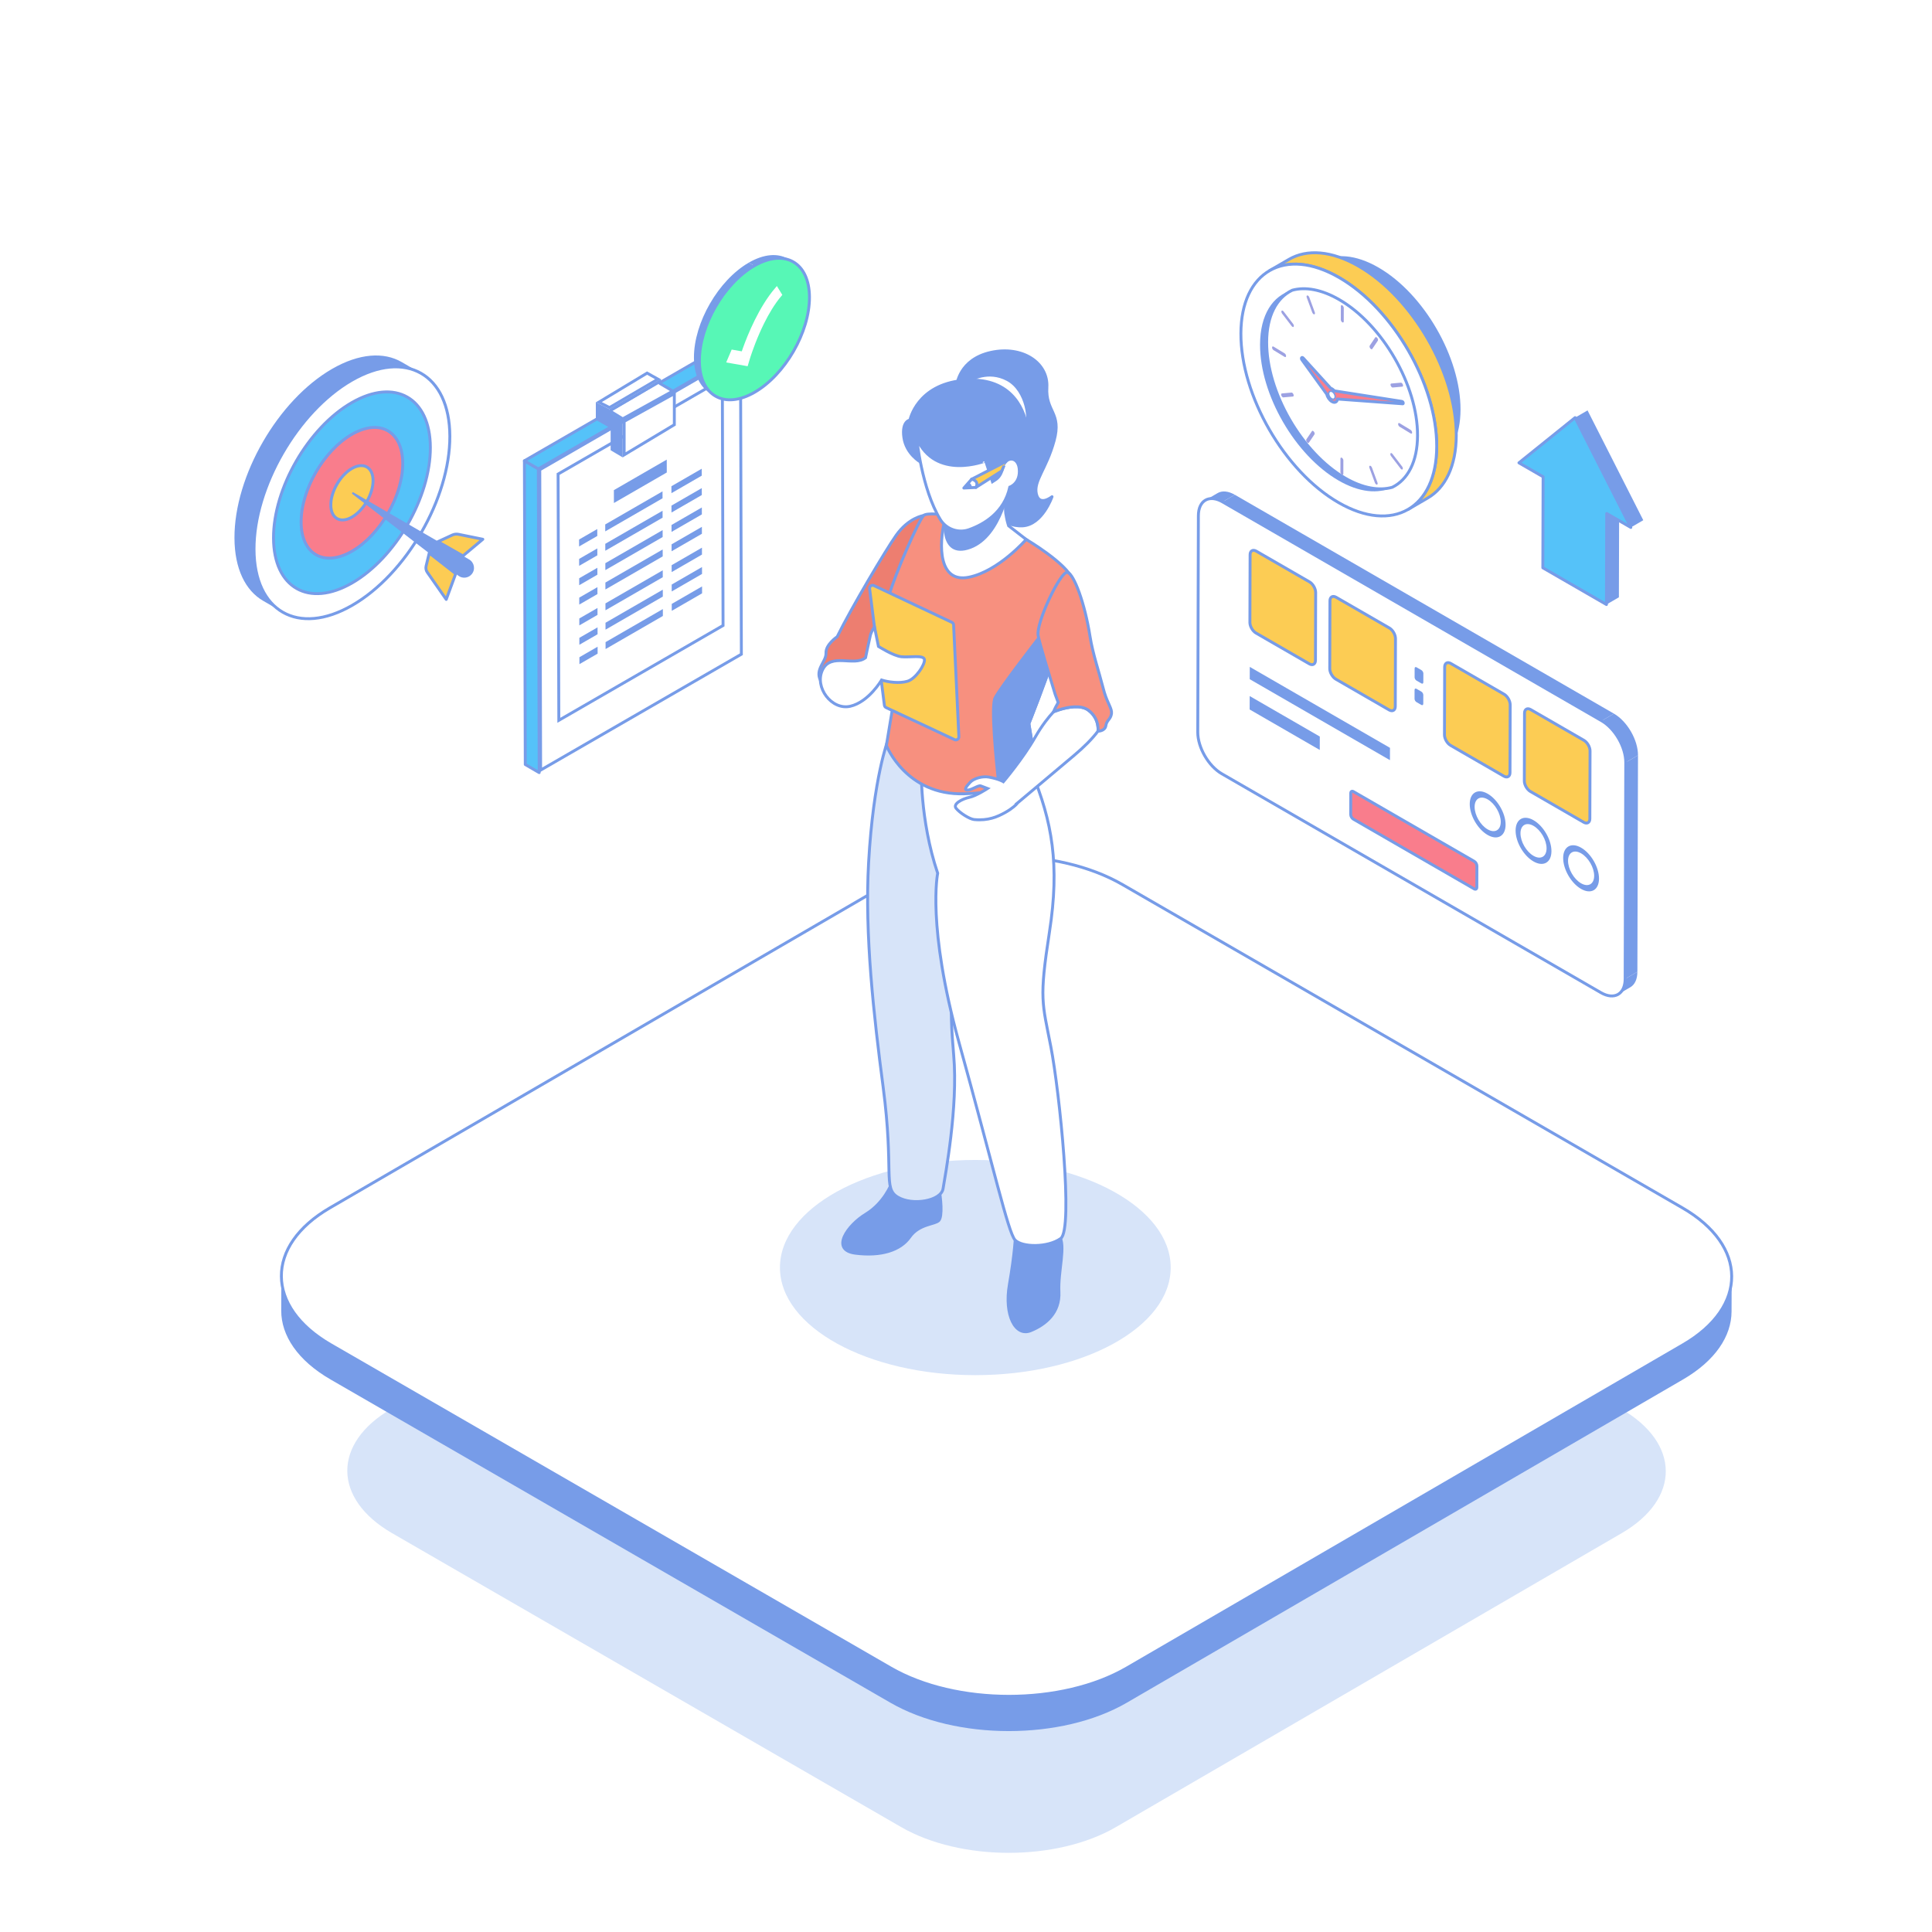 <?xml version="1.0" encoding="utf-8"?>
<!-- Generator: Adobe Illustrator 27.5.0, SVG Export Plug-In . SVG Version: 6.00 Build 0)  -->
<svg version="1.1" xmlns="http://www.w3.org/2000/svg" xmlns:xlink="http://www.w3.org/1999/xlink" x="0px" y="0px"
	 viewBox="0 0 500 500" style="enable-background:new 0 0 500 500;" xml:space="preserve">
<g id="BACKGROUND">
	<rect style="fill:#FFFFFF;" width="500" height="500"/>
</g>
<g id="OBJECTS">
	<g>
		<g>
			<path style="fill:#D7E4F9;" d="M419.495,364.586c15.403,8.893,15.484,23.314,0.181,32.206l-130.872,76.055
				c-15.302,8.893-40.191,8.888-55.594-0.004l-131.721-76.049c-15.403-8.893-15.492-23.309-0.189-32.202l130.872-76.055
				c15.302-8.893,40.199-8.893,55.602,0L419.495,364.586z"/>
		</g>
		<g>
			<g style="enable-background:new    ;">
				<path style="fill:#779CE8;" d="M435.595,348.011l-143.96,83.66c-16.833,9.782-44.21,9.777-61.153-0.005L85.589,348.013
					c-8.528-4.924-12.788-11.387-12.77-17.839l-0.037,8.998c-0.018,6.453,4.242,12.916,12.77,17.84l144.893,83.654
					c16.943,9.782,44.321,9.787,61.153,0.005l143.96-83.66c8.362-4.86,12.548-11.22,12.566-17.59l0.037-8.999
					C448.143,336.791,443.957,343.152,435.595,348.011z"/>
				<g>
					<path style="fill:#FFFFFF;stroke:#779CE8;stroke-width:0.752;stroke-miterlimit:10;" d="M435.395,312.584
						c16.943,9.782,17.032,25.645,0.199,35.427l-143.96,83.66c-16.833,9.782-44.21,9.777-61.153-0.005L85.589,348.013
						c-16.943-9.782-17.041-25.64-0.208-35.422l143.96-83.66c16.833-9.782,44.219-9.782,61.162,0L435.395,312.584z"/>
				</g>
			</g>
		</g>
	</g>
	<g>
		<g>
			<g>
				<g style="enable-background:new    ;">
					<g>
						
							<polygon style="fill:#55C2F9;stroke:#779CE8;stroke-width:0.752;stroke-linecap:round;stroke-linejoin:round;stroke-miterlimit:10;" points="
							139.541,199.95 135.94,197.857 135.718,119.253 139.318,121.345 						"/>
					</g>
					<g>
						
							<polygon style="fill:#55C2F9;stroke:#779CE8;stroke-width:0.752;stroke-linecap:round;stroke-linejoin:round;stroke-miterlimit:10;" points="
							139.318,121.345 135.718,119.253 188.42,88.825 192.02,90.918 						"/>
					</g>
					<g>
						<g>
							<polygon style="fill:#FFFFFF;" points="139.694,121.562 191.646,91.567 191.867,169.306 139.915,199.3 							"/>
							<path style="fill:#779CE8;" d="M191.272,92.218l0.218,76.871l-51.201,29.561l-0.218-76.871L191.272,92.218 M192.02,90.918
								l-52.702,30.428l0.223,78.605l52.702-30.428L192.02,90.918L192.02,90.918z"/>
						</g>
						<polygon style="fill:#FFFFFF;stroke:#779CE8;stroke-width:0.752;stroke-miterlimit:10;" points="144.435,122.687 
							186.937,98.149 187.126,161.88 144.624,186.418 						"/>
					</g>
				</g>
			</g>
			<g>
				<polygon style="fill:#779CE8;" points="158.033,116.526 158.033,110.84 154.201,108.67 154.201,104.112 157.746,105.907 
					157.746,106.742 161.154,108.826 161.154,118.375 				"/>
				<g>
					<polygon style="fill:#FFFFFF;" points="154.977,104.083 167.465,96.555 170.279,98.128 157.733,105.479 					"/>
					<path style="fill:#779CE8;" d="M167.472,96.99l2.051,1.146l-11.803,6.915l-1.968-0.996L167.472,96.99 M167.457,96.12
						l-13.256,7.992l3.545,1.795l13.29-7.787L167.457,96.12L167.457,96.12z"/>
				</g>
				<g>
					<path style="fill:#FFFFFF;" d="M158.122,106.531v-0.409l12.538-7.347v0.174c0,0.133,0.071,0.256,0.186,0.324l3.289,1.933
						l-12.971,7.185L158.122,106.531z"/>
					<path style="fill:#779CE8;" d="M170.407,99.361c0.062,0.096,0.147,0.177,0.249,0.237l2.72,1.599l-12.203,6.759l-2.66-1.627
						L170.407,99.361 M171.036,98.12l-13.29,7.787v0.835l3.408,2.084l13.738-7.61l-3.856-2.267V98.12L171.036,98.12z"/>
				</g>
				<g>
					<polygon style="fill:#FFFFFF;" points="161.53,109.048 174.517,101.854 174.517,109.918 161.53,117.711 					"/>
					<path style="fill:#779CE8;" d="M174.141,102.492v7.213l-12.234,7.342v-7.778L174.141,102.492 M174.892,101.216l-13.738,7.61
						v9.549l13.738-8.244V101.216L174.892,101.216z"/>
				</g>
				<polygon style="fill:#779CE8;" points="157.746,106.742 171.036,98.95 171.036,98.12 157.746,105.907 				"/>
			</g>
			<g>
				<g>
					<polygon style="fill:#779CE8;" points="172.555,118.943 172.565,122.279 158.881,130.179 158.871,126.844 					"/>
				</g>
				<g>
					<polygon style="fill:#779CE8;" points="171.46,127.163 171.465,128.958 156.638,137.518 156.633,135.724 					"/>
				</g>
				<g>
					<polygon style="fill:#779CE8;" points="154.573,136.913 154.578,138.708 149.868,141.426 149.863,139.632 					"/>
				</g>
				<g>
					<polygon style="fill:#779CE8;" points="181.606,121.305 181.612,123.099 173.767,127.629 173.762,125.835 					"/>
				</g>
				<g>
					<polygon style="fill:#779CE8;" points="171.488,137.189 171.493,138.983 156.667,147.543 156.662,145.749 					"/>
				</g>
				<g>
					<polygon style="fill:#779CE8;" points="171.502,142.202 171.507,143.996 156.681,152.556 156.676,150.762 					"/>
				</g>
				<g>
					<polygon style="fill:#779CE8;" points="171.474,132.176 171.479,133.971 156.652,142.531 156.647,140.736 					"/>
				</g>
				<g>
					<polygon style="fill:#779CE8;" points="154.587,141.926 154.592,143.72 149.882,146.439 149.877,144.645 					"/>
				</g>
				<g>
					<polygon style="fill:#779CE8;" points="181.664,141.736 181.669,143.525 173.825,148.054 173.819,146.265 					"/>
				</g>
				<g>
					<polygon style="fill:#779CE8;" points="181.649,136.344 181.654,138.138 173.809,142.667 173.804,140.873 					"/>
				</g>
				<g>
					<polygon style="fill:#779CE8;" points="181.635,131.331 181.64,133.125 173.795,137.654 173.79,135.86 					"/>
				</g>
				<g>
					<polygon style="fill:#779CE8;" points="181.621,126.318 181.626,128.112 173.781,132.641 173.776,130.847 					"/>
				</g>
				<g>
					<polygon style="fill:#779CE8;" points="154.601,146.939 154.606,148.733 149.897,151.452 149.891,149.658 					"/>
				</g>
				<g>
					<polygon style="fill:#779CE8;" points="154.615,151.952 154.62,153.746 149.911,156.465 149.906,154.671 					"/>
				</g>
				<g>
					<polygon style="fill:#779CE8;" points="171.546,157.62 171.551,159.414 156.725,167.974 156.72,166.18 					"/>
				</g>
				<g>
					<polygon style="fill:#779CE8;" points="171.532,152.607 171.537,154.396 156.71,162.956 156.705,161.167 					"/>
				</g>
				<g>
					<polygon style="fill:#779CE8;" points="171.518,147.594 171.523,149.383 156.696,157.943 156.691,156.154 					"/>
				</g>
				<g>
					<polygon style="fill:#779CE8;" points="154.63,157.344 154.636,159.133 149.926,161.852 149.921,160.063 					"/>
				</g>
				<g>
					<polygon style="fill:#779CE8;" points="154.645,162.357 154.65,164.146 149.94,166.865 149.935,165.076 					"/>
				</g>
				<g>
					<polygon style="fill:#779CE8;" points="181.679,146.749 181.684,148.538 173.839,153.067 173.834,151.278 					"/>
				</g>
				<g>
					<polygon style="fill:#779CE8;" points="154.659,167.37 154.664,169.164 149.954,171.883 149.949,170.089 					"/>
				</g>
				<g>
					<polygon style="fill:#779CE8;" points="181.693,151.762 181.698,153.556 173.853,158.085 173.848,156.291 					"/>
				</g>
			</g>
		</g>
		<g>
			<g>
				<g style="enable-background:new    ;">
					<g>
						<path style="fill:#779CE8;" d="M203.921,66.975l1.413,0.821c-2.589-1.505-6.176-1.292-10.134,0.993l-1.413-0.821
							C197.746,65.683,201.332,65.471,203.921,66.975z"/>
					</g>
					<g>
						<path style="fill:#779CE8;" d="M185.159,102.512l-1.413-0.821c-2.556-1.486-4.141-4.645-4.154-9.135
							c-0.026-9.039,6.329-20.046,14.195-24.587l1.413,0.821c-7.867,4.542-14.221,15.548-14.195,24.587
							C181.018,97.868,182.603,101.027,185.159,102.512z"/>
					</g>
					<g>
						
							<path style="fill:#57F7B6;stroke:#779CE8;stroke-width:0.752;stroke-linecap:round;stroke-linejoin:round;stroke-miterlimit:10;" d="
							M195.2,68.79c7.867-4.542,14.262-0.897,14.288,8.142c0.026,9.039-6.329,20.045-14.195,24.587
							c-7.867,4.542-14.262,0.897-14.288-8.142C180.98,84.338,187.334,73.331,195.2,68.79z"/>
					</g>
				</g>
			</g>
			<g>
				<path style="fill:#FFFFFF;stroke:#FFFFFF;stroke-width:1.002;stroke-miterlimit:10;" d="M200.986,74.871l0.861,1.396
					c-1.784,2.102-3.321,4.716-4.57,7.239c-0.43,0.869-0.826,1.727-1.186,2.549c-1.61,3.679-2.502,6.648-2.52,6.7l-0.433,1.448
					l-4.492-0.788l1.019-2.385l2.641,0.465c0.472-1.407,1.307-3.716,2.478-6.319c0.313-0.697,0.651-1.415,1.012-2.142
					C197.187,80.232,198.927,77.29,200.986,74.871z"/>
			</g>
		</g>
		<g>
			<g>
				<g style="enable-background:new    ;">
					<g>
						<path style="fill:#779CE8;" d="M311.96,129.449l3.167-1.841c1.135-0.66,2.708-0.566,4.445,0.437l-3.167,1.841
							C314.668,128.883,313.095,128.789,311.96,129.449z"/>
					</g>
					<g>
						<path style="fill:#779CE8;" d="M421.936,255.496l-3.167,1.841c1.119-0.65,1.813-2.033,1.818-3.997l3.167-1.841
							C423.749,253.463,423.055,254.846,421.936,255.496z"/>
					</g>
					<g>
						<polygon style="fill:#779CE8;" points="420.746,197.315 423.913,195.474 423.754,251.499 420.587,253.34 						"/>
					</g>
					<g>
						<polygon style="fill:#779CE8;" points="316.405,129.886 319.573,128.045 417.688,184.692 414.521,186.533 						"/>
					</g>
					<g>
						<path style="fill:#779CE8;" d="M414.521,186.533l3.167-1.841c3.453,1.993,6.236,6.815,6.225,10.782l-3.167,1.841
							C420.757,193.348,417.973,188.526,414.521,186.533z"/>
					</g>
					<g>
						<path style="fill:#FFFFFF;stroke:#779CE8;stroke-width:0.752;stroke-miterlimit:10;" d="M414.521,186.533
							c3.452,1.993,6.236,6.815,6.225,10.782l-0.159,56.025c-0.011,3.956-2.813,5.553-6.266,3.56l-98.116-56.647
							c-3.452-1.993-6.236-6.815-6.225-10.771l0.159-56.025c0.011-3.967,2.813-5.564,6.266-3.571L414.521,186.533z"/>
					</g>
				</g>
			</g>
			<g>
				<g>
					<path style="fill:#FCCC54;stroke:#779CE8;stroke-width:0.752;stroke-linejoin:round;stroke-miterlimit:10;" d="
						M338.898,150.594c0.88,0.508,1.595,1.746,1.592,2.757l-0.05,17.54c-0.003,1-0.722,1.41-1.602,0.902l-13.772-7.951
						c-0.88-0.508-1.595-1.746-1.592-2.746l0.05-17.539c0.003-1.011,0.723-1.421,1.602-0.913L338.898,150.594z"/>
				</g>
				<g>
					<polygon style="fill:#779CE8;" points="341.563,190.615 341.553,194.088 323.41,183.613 323.42,180.141 					"/>
				</g>
				<g>
					<polygon style="fill:#779CE8;" points="359.727,193.54 359.718,196.727 323.433,175.778 323.442,172.591 					"/>
				</g>
				<g>
					<path style="fill:#FCCC54;stroke:#779CE8;stroke-width:0.752;stroke-linejoin:round;stroke-miterlimit:10;" d="
						M359.566,162.527c0.88,0.508,1.585,1.741,1.582,2.752l-0.05,17.539c-0.003,1-0.713,1.416-1.593,0.908l-13.772-7.951
						c-0.88-0.508-1.595-1.746-1.592-2.746l0.05-17.54c0.003-1.011,0.723-1.421,1.602-0.913L359.566,162.527z"/>
				</g>
				<g>
					<path style="fill:#FCCC54;stroke:#779CE8;stroke-width:0.752;stroke-linejoin:round;stroke-miterlimit:10;" d="
						M389.252,179.666c0.88,0.508,1.585,1.741,1.582,2.752l-0.05,17.539c-0.003,1-0.713,1.416-1.593,0.908l-13.781-7.957
						c-0.88-0.508-1.585-1.741-1.582-2.741l0.05-17.539c0.003-1.011,0.713-1.427,1.593-0.919L389.252,179.666z"/>
				</g>
				<g>
					<path style="fill:#779CE8;" d="M396.89,212.277c2.563,1.48,4.632,5.063,4.623,8.008c-0.008,2.956-2.091,4.132-4.654,2.652
						c-2.563-1.48-4.632-5.052-4.623-8.008C392.245,211.984,394.327,210.798,396.89,212.277z M396.864,221.487
						c1.865,1.077,3.381,0.213,3.387-1.93s-1.5-4.741-3.365-5.817c-1.865-1.077-3.381-0.224-3.387,1.919
						S394.999,220.41,396.864,221.487"/>
				</g>
				<g>
					<path style="fill:#FCCC54;stroke:#779CE8;stroke-width:0.752;stroke-linejoin:round;stroke-miterlimit:10;" d="
						M409.92,191.598c0.87,0.503,1.585,1.741,1.582,2.752l-0.05,17.539c-0.003,1-0.722,1.41-1.593,0.908l-13.781-7.957
						c-0.88-0.508-1.585-1.741-1.582-2.741l0.05-17.539c0.003-1.011,0.713-1.427,1.593-0.919L409.92,191.598z"/>
				</g>
				<g>
					<path style="fill:#779CE8;" d="M367.86,173.424c0.277,0.16,0.506,0.546,0.505,0.864l-0.007,2.297
						c-0.001,0.319-0.231,0.439-0.509,0.279l-1.253-0.723c-0.277-0.16-0.497-0.54-0.496-0.859l0.007-2.297
						c0.001-0.319,0.222-0.445,0.499-0.284L367.86,173.424z"/>
				</g>
				<g>
					<path style="fill:#779CE8;" d="M367.844,178.985c0.277,0.16,0.506,0.545,0.505,0.864l-0.007,2.297
						c-0.001,0.319-0.231,0.439-0.509,0.279l-1.253-0.723c-0.277-0.16-0.497-0.54-0.496-0.859l0.007-2.297
						c0.001-0.319,0.222-0.445,0.499-0.284L367.844,178.985z"/>
				</g>
				<g>
					<path style="fill:#F97D8C;stroke:#779CE8;stroke-width:0.752;stroke-linejoin:round;stroke-miterlimit:10;" d="
						M381.523,222.911c0.392,0.226,0.697,0.755,0.696,1.194l-0.016,5.528c-0.001,0.451-0.308,0.626-0.7,0.399l-31.245-18.039
						c-0.383-0.221-0.697-0.755-0.696-1.205l0.016-5.528c0.001-0.439,0.318-0.609,0.7-0.388L381.523,222.911z"/>
				</g>
				<g>
					<path style="fill:#779CE8;" d="M385.022,205.425c2.563,1.48,4.632,5.063,4.623,8.008c-0.008,2.956-2.091,4.132-4.654,2.652
						c-2.563-1.48-4.632-5.052-4.623-8.008C380.376,205.132,382.458,203.945,385.022,205.425z M384.995,214.634
						c1.865,1.077,3.391,0.218,3.397-1.925s-1.51-4.746-3.375-5.823c-1.865-1.077-3.381-0.224-3.387,1.919
						C381.624,210.949,383.131,213.558,384.995,214.634"/>
				</g>
				<g>
					<path style="fill:#779CE8;" d="M409.199,219.384c2.563,1.48,4.632,5.063,4.623,8.008c-0.008,2.956-2.091,4.132-4.654,2.652
						c-2.554-1.474-4.632-5.052-4.623-8.008C404.554,219.091,406.645,217.91,409.199,219.384z M409.173,228.593
						c1.865,1.077,3.39,0.218,3.397-1.925c0.006-2.143-1.51-4.746-3.375-5.823c-1.865-1.077-3.381-0.224-3.387,1.919
						C405.802,224.908,407.308,227.516,409.173,228.593"/>
				</g>
			</g>
		</g>
		<g>
			<g>
				<g style="enable-background:new    ;">
					<path style="fill:#779CE8;" d="M356.74,69.222c-5.927-3.422-11.296-3.741-15.172-1.488l-4.258,2.475
						c3.876-2.252,9.244-1.934,15.172,1.488c11.771,6.796,21.28,23.266,21.242,36.792c-0.019,6.721-2.392,11.451-6.219,13.675
						l4.258-2.474c3.827-2.224,6.2-6.954,6.219-13.675C378.02,92.488,368.511,76.018,356.74,69.222z"/>
					<g>
						<path style="fill:#FFFFFF;stroke:#779CE8;stroke-width:0.752;stroke-miterlimit:10;" d="M352.482,71.696
							c11.771,6.796,21.28,23.266,21.242,36.792c-0.038,13.526-9.61,18.987-21.381,12.192c-11.777-6.8-21.286-23.277-21.248-36.803
							C331.133,70.351,340.705,64.897,352.482,71.696z"/>
					</g>
				</g>
			</g>
			<g>
				<g style="enable-background:new    ;">
					<path style="fill:#FCCC54;stroke:#779CE8;stroke-width:0.752;stroke-linejoin:round;stroke-miterlimit:10;" d="M351.63,68.888
						c-7.046-4.068-13.429-4.447-18.036-1.769l-5.062,2.942c4.607-2.678,10.99-2.299,18.036,1.769
						c13.993,8.079,25.298,27.659,25.252,43.739c-0.023,7.99-2.844,13.613-7.394,16.257l5.062-2.942
						c4.55-2.644,7.371-8.267,7.394-16.257C376.928,96.547,365.623,76.967,351.63,68.888z"/>
					<g>
						<path style="fill:#FFFFFF;stroke:#779CE8;stroke-width:0.752;stroke-miterlimit:10;" d="M346.568,71.829
							c13.993,8.079,25.298,27.659,25.252,43.739c-0.046,16.079-11.424,22.572-25.417,14.493
							c-14.001-8.083-25.305-27.672-25.26-43.752C321.188,70.23,332.567,63.746,346.568,71.829z"/>
					</g>
				</g>
			</g>
			<g>
				<g>
					<path style="fill:#779CE8;" d="M366.857,112.702c-0.012,6.775-2.526,11.431-6.536,13.406
						c-3.651,1.784-8.535,1.353-13.897-1.748c-11.264-6.5-20.361-22.252-20.325-35.192c0.024-7.709,3.28-12.688,8.319-14.053
						c0,0,0.012-0.012,0.024-0.012c3.388-0.922,7.577-0.203,12.114,2.418C357.807,84.022,366.905,99.774,366.857,112.702z"/>
				</g>
				<g>
					<path style="fill:#FFFFFF;stroke:#779CE8;stroke-width:0.752;stroke-miterlimit:10;" d="M366.857,112.702
						c-0.012,6.775-2.526,11.431-6.536,13.406c-3.399,0.958-7.625,0.263-12.197-2.382c-11.264-6.5-20.349-22.264-20.313-35.192
						c0.012-6.811,2.562-11.479,6.608-13.418c0,0,0.012-0.012,0.024-0.012c3.388-0.922,7.577-0.203,12.114,2.418
						C357.807,84.022,366.905,99.774,366.857,112.702z"/>
				</g>
			</g>
			<g>
				<g>
					<path style="fill:#9CA1E2;" d="M347.39,79.021c0.212,0.129,0.381,0.437,0.38,0.693l-0.009,3.468
						c-0.001,0.249-0.171,0.358-0.382,0.229c-0.206-0.125-0.375-0.44-0.374-0.689l0.009-3.468
						C347.014,78.998,347.184,78.896,347.39,79.021z"/>
				</g>
				<g>
					<path style="fill:#9CA1E2;" d="M338.515,76.511c0.13,0.079,0.255,0.238,0.324,0.422l1.426,3.878
						c0.108,0.286,0.041,0.523-0.141,0.545c-0.058,0.006-0.122-0.014-0.186-0.052c-0.13-0.079-0.259-0.239-0.328-0.428l-1.426-3.878
						c-0.102-0.282-0.041-0.523,0.141-0.537C338.385,76.452,338.45,76.471,338.515,76.511z"/>
				</g>
				<g>
					<path style="fill:#9CA1E2;" d="M331.998,80.418c0.064,0.039,0.129,0.098,0.189,0.175l2.482,3.245
						c0.175,0.231,0.241,0.557,0.131,0.71c-0.069,0.105-0.196,0.11-0.326,0.031c-0.064-0.039-0.129-0.098-0.188-0.175l-2.482-3.245
						c-0.181-0.242-0.241-0.557-0.137-0.714C331.74,80.342,331.867,80.339,331.998,80.418z"/>
				</g>
				<g>
					<path style="fill:#9CA1E2;" d="M332.461,91.445c0.206,0.125,0.375,0.433,0.374,0.689c-0.001,0.249-0.171,0.351-0.376,0.226
						l-2.868-1.743c-0.212-0.129-0.381-0.437-0.38-0.685c0.001-0.256,0.171-0.358,0.382-0.229L332.461,91.445z"/>
				</g>
				<g>
					<path style="fill:#9CA1E2;" d="M334.428,101.649c0.13,0.079,0.256,0.241,0.325,0.43c0.108,0.286,0.041,0.523-0.135,0.541
						l-2.491,0.223c-0.06,0.007-0.125-0.012-0.189-0.051c-0.131-0.08-0.258-0.242-0.331-0.433c-0.102-0.282-0.041-0.523,0.141-0.537
						l2.491-0.223C334.299,101.591,334.364,101.61,334.428,101.649z"/>
				</g>
				<g>
					<path style="fill:#9CA1E2;" d="M339.856,111.543c0.064,0.039,0.128,0.098,0.186,0.177c0.181,0.235,0.247,0.553,0.138,0.706
						l-1.442,2.136c-0.069,0.105-0.196,0.11-0.326,0.031c-0.064-0.039-0.129-0.098-0.188-0.175
						c-0.181-0.242-0.241-0.557-0.137-0.714l1.442-2.128C339.596,111.47,339.726,111.463,339.856,111.543z"/>
				</g>
				<g>
					<path style="fill:#9CA1E2;" d="M347.283,118.472c0.212,0.129,0.381,0.437,0.38,0.685l-0.009,3.468
						c-0.001,0.256-0.171,0.358-0.382,0.229c-0.206-0.125-0.374-0.433-0.374-0.689l0.009-3.468
						C346.908,118.449,347.078,118.347,347.283,118.472z"/>
				</g>
				<g>
					<path style="fill:#9CA1E2;" d="M354.73,120.58c0.13,0.079,0.259,0.242,0.328,0.431l1.426,3.871
						c0.102,0.282,0.041,0.523-0.141,0.545c-0.06,0.005-0.125-0.015-0.189-0.054c-0.131-0.08-0.258-0.238-0.331-0.43l-1.42-3.875
						c-0.108-0.286-0.041-0.523,0.141-0.537C354.602,120.523,354.666,120.541,354.73,120.58z"/>
				</g>
				<g>
					<path style="fill:#9CA1E2;" d="M360.193,117.304c0.064,0.039,0.129,0.099,0.189,0.178l2.482,3.245
						c0.181,0.235,0.241,0.549,0.137,0.706c-0.073,0.103-0.201,0.11-0.332,0.031c-0.064-0.039-0.129-0.099-0.189-0.178l-2.482-3.245
						c-0.175-0.231-0.241-0.549-0.137-0.706C359.934,117.232,360.062,117.225,360.193,117.304z"/>
				</g>
				<g>
					<path style="fill:#9CA1E2;" d="M365.077,111.263c0.212,0.129,0.381,0.436,0.38,0.692c-0.001,0.249-0.171,0.351-0.382,0.222
						l-2.868-1.743c-0.206-0.125-0.374-0.433-0.374-0.681c0.001-0.256,0.171-0.358,0.376-0.233L365.077,111.263z"/>
				</g>
				<g>
					<path style="fill:#9CA1E2;" d="M362.729,99.091c0.131,0.08,0.258,0.239,0.331,0.43c0.102,0.282,0.041,0.523-0.141,0.545
						l-2.491,0.223c-0.06,0.005-0.125-0.015-0.189-0.054c-0.131-0.079-0.258-0.238-0.331-0.43c-0.102-0.282-0.035-0.527,0.141-0.545
						l2.491-0.223C362.6,99.032,362.665,99.052,362.729,99.091z"/>
				</g>
				<g>
					<path style="fill:#9CA1E2;" d="M356.255,87.29c0.065,0.039,0.13,0.099,0.19,0.179c0.181,0.235,0.241,0.549,0.137,0.706
						l-1.442,2.136c-0.069,0.105-0.199,0.108-0.329,0.029c-0.064-0.039-0.128-0.097-0.186-0.173
						c-0.181-0.242-0.247-0.56-0.137-0.714l1.436-2.139C355.997,87.216,356.124,87.211,356.255,87.29z"/>
				</g>
			</g>
			<g>
				<g style="enable-background:new    ;">
					<g>
						<path style="fill:#2F97ED;" d="M346.91,101.752c0.184,0.106,0.349,0.115,0.468,0.045l-2.207,1.282
							c-0.12,0.069-0.285,0.061-0.469-0.046C345.365,102.649,346.248,102.136,346.91,101.752z"/>
					</g>
					<g>
						<path style="fill:#F97D8C;stroke:#779CE8;stroke-width:0.752;stroke-linejoin:round;stroke-miterlimit:10;" d="
							M362.925,103.914c0.218,0.126,0.349,0.555,0.127,0.59l-16.921-1.237c-0.076,0.785-0.684,1.093-1.43,0.662
							c-0.64-0.369-1.171-1.167-1.356-1.933l-6.389-8.85c-0.287-0.397-0.107-0.759,0.183-0.591c0.046,0.027,0.095,0.066,0.145,0.122
							l7.099,7.803c0.107,0.031,0.213,0.07,0.327,0.135c0.227,0.131,0.439,0.323,0.626,0.538l17.471,2.727
							C362.848,103.88,362.887,103.892,362.925,103.914z M344.703,103.034c0.366,0.212,0.661,0.036,0.662-0.377
							c0.001-0.421-0.291-0.927-0.658-1.139c-0.36-0.208-0.661-0.044-0.662,0.377C344.044,102.309,344.343,102.826,344.703,103.034"
							/>
					</g>
					<g>
						<path style="fill:#FFFFFF;" d="M344.707,101.518c0.366,0.212,0.659,0.718,0.658,1.139c-0.001,0.413-0.295,0.589-0.662,0.377
							c-0.36-0.208-0.659-0.725-0.658-1.139C344.047,101.474,344.348,101.31,344.707,101.518z"/>
					</g>
				</g>
			</g>
		</g>
		<g>
			<g style="enable-background:new    ;">
				<g>
					<polygon style="fill:#779CE8;" points="415.815,132.896 419.036,131.024 418.969,154.579 415.748,156.451 					"/>
				</g>
				<g>
					<polygon style="fill:#779CE8;" points="407.635,108.082 410.856,106.211 425.279,134.629 422.058,136.5 					"/>
				</g>
				<g>
					
						<polygon style="fill:#55C2F9;stroke:#779CE8;stroke-width:0.752;stroke-linecap:round;stroke-linejoin:round;stroke-miterlimit:10;" points="
						407.635,108.082 422.058,136.5 415.815,132.896 415.748,156.451 399.285,146.946 399.352,123.39 393.099,119.78 					"/>
				</g>
			</g>
		</g>
		<g>
			<g>
				<g style="enable-background:new    ;">
					<path style="fill:#779CE8;" d="M85.932,95.476c7.046-4.068,13.429-4.447,18.036-1.769l5.062,2.942
						c-4.608-2.678-10.99-2.299-18.036,1.769c-13.993,8.079-25.298,27.659-25.252,43.739c0.023,7.99,2.844,13.613,7.393,16.257
						l-5.062-2.942c-4.55-2.644-7.371-8.267-7.394-16.257C60.634,123.136,71.939,103.555,85.932,95.476z"/>
					<g>
						<path style="fill:#FFFFFF;stroke:#779CE8;stroke-width:0.752;stroke-miterlimit:10;" d="M90.994,98.418
							c-13.993,8.079-25.298,27.659-25.252,43.739c0.046,16.079,11.424,22.572,25.417,14.493
							c14.001-8.083,25.305-27.672,25.26-43.752C116.374,96.819,104.995,90.335,90.994,98.418z"/>
					</g>
				</g>
			</g>
			<g>
				
					<path style="fill:#55C2F9;stroke:#779CE8;stroke-width:0.752;stroke-linecap:round;stroke-linejoin:round;stroke-miterlimit:10;" d="
					M91.011,104.212c-11.209,6.471-20.264,22.155-20.227,35.034c0.037,12.88,9.151,18.08,20.359,11.609
					c11.215-6.475,20.27-22.165,20.233-35.045C111.34,102.931,102.226,97.737,91.011,104.212z"/>
			</g>
			<g>
				<path style="fill:#F97D8C;stroke:#779CE8;stroke-width:0.752;stroke-linejoin:round;stroke-miterlimit:10;" d="M91.036,112.423
					c-7.262,4.193-13.128,14.354-13.105,22.698c0.024,8.344,5.928,11.714,13.19,7.521c7.266-4.195,13.132-14.361,13.109-22.705
					C104.206,111.593,98.301,108.228,91.036,112.423z"/>
			</g>
			<g>
				<path style="fill:#FCCC54;stroke:#779CE8;stroke-width:0.752;stroke-linejoin:round;stroke-miterlimit:10;" d="M91.062,121.25
					c-3.019,1.743-5.458,5.968-5.448,9.437c0.01,3.469,2.465,4.87,5.484,3.127c3.021-1.744,5.46-5.97,5.45-9.439
					C96.537,120.905,94.083,119.506,91.062,121.25z"/>
			</g>
			<path style="fill:#779CE8;" d="M91.21,127.864c-0.251-0.193,0.008-0.579,0.282-0.42l29.9,17.328
				c1.384,0.787,1.707,2.641,0.67,3.85l0,0c-0.88,1.026-2.412,1.179-3.478,0.348L91.21,127.864z"/>
			<path style="fill:#FCCC54;stroke:#779CE8;stroke-width:0.752;stroke-linejoin:round;stroke-miterlimit:10;" d="M111.086,143.126
				l-0.809,3.362c-0.134,0.556-0.023,1.143,0.304,1.613l4.905,7.032l2.453-6.665L111.086,143.126z"/>
			<path style="fill:#FCCC54;stroke:#779CE8;stroke-width:0.752;stroke-linejoin:round;stroke-miterlimit:10;" d="M113.332,140.188
				l3.713-1.716c0.505-0.233,1.071-0.299,1.616-0.189l6.294,1.278l-5.155,4.306L113.332,140.188z"/>
		</g>
	</g>
	<g>
		<ellipse style="fill:#D7E4F9;" cx="252.413" cy="328.043" rx="50.563" ry="27.845"/>
		<g>
			<path style="fill:#ED7E70;stroke:#779CE8;stroke-width:0.752;stroke-linejoin:round;stroke-miterlimit:10;" d="M231.922,138.54
				c-2.589,3.654-11.588,18.757-15.264,26.253l-0.001,0c0,0-2.988,1.986-2.89,4.213c0.099,2.227-2.846,4.127-1.465,7.001
				c1.081,2.252,6.591,0.098,8.934-0.944c0.728,0.115,1.519,0.164,2.395,0.112c6.109-0.358,15.606-11.358,15.606-11.358
				l-0.225-30.391C239.012,133.426,235.204,133.908,231.922,138.54z"/>
			<path style="fill:#779CE8;stroke:#779CE8;stroke-width:0.752;stroke-linejoin:round;stroke-miterlimit:10;" d="M247.644,99.608
				c0,0,0.594-6.591,8.771-8.401c8.177-1.81,14.888,2.68,14.517,9.039c-0.372,6.359,3.867,6.479,1.871,13.812
				c-1.997,7.333-5.36,10.361-4.598,13.761c0.762,3.4,4.057,0.727,4.057,0.727s-2.498,7.259-7.62,7.542
				c-5.121,0.282-9.659-4.21-10.334-9.857C253.634,120.585,247.644,99.608,247.644,99.608z"/>
			<path style="fill:#FFFFFF;stroke:#779CE8;stroke-width:0.752;stroke-miterlimit:10;" d="M251.184,98.364
				c0,0,4.525-2.821,9.564-0.118s6.2,10.905,4.438,13.548C263.425,114.436,251.184,98.364,251.184,98.364z"/>
			<g>
				<path style="fill:#779CE8;stroke:#779CE8;stroke-width:0.752;stroke-linejoin:round;stroke-miterlimit:10;" d="
					M230.687,306.408c0,0-1.856,4.926-6.592,7.803c-4.736,2.876-9.286,9.283-2.694,10.119c6.593,0.836,11.607-0.743,14.021-4.179
					c2.414-3.436,6.5-3.25,7.521-4.271c1.021-1.021,0.557-5.943,0-8.543S230.687,306.408,230.687,306.408z"/>
				<path style="fill:#D7E4F9;stroke:#779CE8;stroke-width:0.752;stroke-miterlimit:10;" d="M229.816,191.478
					c0,0-3.782,9.777-5.02,31.73c-1.054,18.675,1.356,39.758,3.763,58.129c2.868,21.895-0.105,26.132,3.746,28.462
					c3.851,2.33,11.261,0.99,11.759-2.167c0.498-3.157,3.936-21.062,2.75-34.554s-0.979-20.899,3.915-35.199
					c4.895-14.3,2.599-36.608,2.599-36.608L229.816,191.478z"/>
			</g>
			<g>
				<path style="fill:#779CE8;stroke:#779CE8;stroke-width:0.752;stroke-linejoin:round;stroke-miterlimit:10;" d="M262.816,319.78
					c0,0-0.186,4.643-1.579,12.629c-1.393,7.986,1.579,13.557,5.479,11.979c3.9-1.579,7.614-4.643,7.336-10.029
					c-0.279-5.386,1.887-12.071,0.015-14.579C272.194,317.273,262.816,319.78,262.816,319.78z"/>
				<path style="fill:#FFFFFF;stroke:#779CE8;stroke-width:0.752;stroke-miterlimit:10;" d="M238.438,198.428
					c0,0-0.476,13.594,4.231,27.566c0,0-2.848,13.577,5.526,43.829c8.945,32.314,12.713,49.129,14.486,51.072
					c1.773,1.942,8.486,2.023,11.828-0.371c3.343-2.395-0.314-38.072-2.543-49.586c-2.228-11.514-3.081-12.222-0.371-29.714
					c2.709-17.493,0.68-28.6-4.581-41.414L238.438,198.428z"/>
			</g>
			<path style="fill:#F7907F;stroke:#779CE8;stroke-width:0.752;stroke-linejoin:round;stroke-miterlimit:10;" d="M273.834,166.757
				c-3.345,9.952-7.564,20.532-7.564,20.532l2.114,12.874c0,0-2.18,2.762-9.748,4.288c-2.439,0.503-5.432,0.868-9.102,0.981
				c-15.045,0.445-20.142-12.504-20.142-12.504l3.845-23.227c0,0-4.747-10.027-3.142-15.641c1.595-5.613,7.56-19.163,8.915-20.631
				c1.354-1.479,16.915,0.975,26.564,6.171c0,0,10.438,6.131,12.125,10.469C278.422,151.949,276.381,159.173,273.834,166.757z"/>
			<path style="fill:#779CE8;stroke:#779CE8;stroke-width:0.752;stroke-linejoin:round;stroke-miterlimit:10;" d="M266.27,187.289
				l2.114,12.874c0,0-2.18,2.762-9.748,4.288c-0.914-8.188-2.213-21.78-1.102-23.867c1.606-3.033,11.184-15.333,11.184-15.333
				l5.115,1.506C270.489,176.709,266.27,187.289,266.27,187.289z"/>
			<path style="fill:#FFFFFF;stroke:#779CE8;stroke-width:0.752;stroke-miterlimit:10;" d="M261.253,124.956
				c-1.232,3.712-1.479,7.225-0.224,11.118l4.542,3.529c0,0-7.132,8.22-14.82,9.777c-7.688,1.557-8.008-7.896-6.133-15.337
				C246.493,126.602,261.253,124.956,261.253,124.956z"/>
			<path style="fill:#779CE8;stroke:#779CE8;stroke-width:0.752;stroke-linejoin:round;stroke-miterlimit:10;" d="M261.253,124.956
				c0,0-1.96,13.68-10.18,16.703c-8.22,3.023-6.332-8.474-6.332-8.474L261.253,124.956z"/>
			<g>
				<path style="fill:#779CE8;stroke:#779CE8;stroke-width:0.752;stroke-linejoin:round;stroke-miterlimit:10;" d="
					M238.195,119.557c0,0-3.685-2.104-4.276-6.35c-0.591-4.246,1.575-4.498,1.575-4.498s1.798-9.117,13.768-10.242
					c11.969-1.126,15.627,6.904,16.51,11.849c1.703,9.534-5.438,22.689-5.438,22.689l0.349-9.933l-10.124,8.198L238.195,119.557z"/>
				<path style="fill:#FFFFFF;stroke:#779CE8;stroke-width:0.752;stroke-miterlimit:10;" d="M237.246,113.376
					c0,0,1.235,13.068,6.105,21.067c1.532,2.517,4.667,3.619,7.444,2.633c3.874-1.377,9.09-4.423,10.539-11.008
					c0,0,2.821-0.942,2.438-4.765c-0.335-3.345-3.731-3.334-4.384,0.099c-0.214,1.126-0.81,2.144-1.772,2.767l-0.763,0.494
					l-1.774-5.395C255.08,119.269,242.076,124.506,237.246,113.376z"/>
			</g>
			<path style="fill:#FFFFFF;stroke:#779CE8;stroke-width:0.752;stroke-miterlimit:10;" d="M283.305,182.174
				c-0.072-0.413-0.136-0.857-0.192-1.334c-0.049-0.383-0.281-1.975-0.496-3.485C282.889,179.06,283.144,180.692,283.305,182.174z"
				/>
			<g>
				<path style="fill:#FFFFFF;stroke:#779CE8;stroke-width:0.752;stroke-miterlimit:10;" d="M281.652,183.786
					c-1.987-1.47-5.374-0.765-7.376-0.149c-0.98,0.304-1.626,0.583-1.626,0.583c-1.179,1.269-2.945,3.422-4.744,6.57
					c-3.166,5.54-8.232,11.516-8.232,11.516s-1.118-0.714-3.771-1.195c-1.55-0.281-3.797,0.256-4.831,1.347
					c-1.044,1.093-1.762,2.12-0.563,2.006c1.189-0.113,2.721-1.32,3.336-1.062c0.626,0.257,1.725,0.665,1.725,0.665
					s-2.878,1.891-4.681,2.276c-1.802,0.396-4.371,1.679-3.455,2.845c0.928,1.173,3.478,2.8,4.682,2.914
					c3.65,0.346,6-0.712,7.991-1.804c1.98-1.091,2.974-2.174,2.974-2.174l-0.045-0.065c1.818-1.526,10.23-8.57,14.924-12.547
					c2.498-2.109,4.673-4.239,6.202-6.301l-0.002-0.01c0.014-0.141,0.068-0.715-0.066-1.486
					C283.907,186.584,283.324,185.011,281.652,183.786z"/>
				<path style="fill:#F7907F;stroke:#779CE8;stroke-width:0.752;stroke-linejoin:round;stroke-miterlimit:10;" d="
					M285.822,179.266c-0.123-0.4-0.243-0.833-0.358-1.299c-0.097-0.374-0.527-1.924-0.93-3.395c-0.064-0.21-0.127-0.421-0.179-0.623
					c-0.109-0.382-0.214-0.743-0.3-1.066c-0.037-0.131-0.074-0.262-0.109-0.382c-0.037-0.131-0.072-0.251-0.105-0.361
					c-0.086-0.323-0.148-0.523-0.148-0.523c-0.646-2.304-1.24-4.672-1.604-6.948c-1.337-8.522-4.138-16.132-5.859-16.55
					c-1.73-0.406-8.209,13.159-7.549,16.428c0.472,2.339,2.809,9.968,4.367,15.054l0.031,0.1l0.789,2.116
					c0,0-0.033,0.049-0.088,0.145c-0.214,0.362-0.805,1.385-1.128,2.258c0,0,0.645-0.279,1.626-0.583
					c2.002-0.617,5.389-1.321,7.376,0.149c1.672,1.225,2.255,2.798,2.441,3.93c0.134,0.77,0.08,1.345,0.066,1.486l0.002,0.01
					c-0.008,0.012-0.006,0.022-0.006,0.022s1.819,0.005,2.039-1.432c0.208-1.445,1.248-1.613,1.458-3.101
					C287.825,183.401,286.74,182.238,285.822,179.266z"/>
			</g>
			<g>
				<path style="fill:#FCCC54;stroke:#779CE8;stroke-width:0.752;stroke-miterlimit:10;" d="M225.054,152.358l3.825,30.153
					c0.034,0.267,0.202,0.498,0.446,0.612l17.715,8.291c0.535,0.251,1.145-0.158,1.117-0.748l-1.366-28.935
					c-0.014-0.29-0.186-0.549-0.449-0.673l-20.174-9.509C225.607,151.285,224.976,151.743,225.054,152.358z"/>
				<path style="fill:#FFFFFF;stroke:#779CE8;stroke-width:0.752;stroke-miterlimit:10;" d="M224.003,170.211
					c0,0,1.01-4.854,1.251-5.802c0.241-0.949,1.048-2.224,1.048-2.224l1.044,5.108c0,0,3.824,2.455,5.951,2.671
					c2.126,0.217,5.794-0.549,5.951,0.743c0.157,1.292-2.244,4.944-4.369,5.596c-2.125,0.652-5.146,0.191-6.731-0.313
					c0,0-3.301,5.684-8.094,6.79c-4.792,1.106-9.376-4.896-7.179-9.43C215.071,168.817,221.012,172.602,224.003,170.211z"/>
			</g>
			<g>
				<path style="fill:#FCCC54;stroke:#779CE8;stroke-width:0.752;stroke-linejoin:round;stroke-miterlimit:10;" d="M259.275,121.87
					l-6.722,4.275l-1.086-2.137l8.822-4.523C260.289,119.484,259.494,121.283,259.275,121.87z"/>
				<path style="fill:#FFFFFF;stroke:#779CE8;stroke-width:0.752;stroke-linejoin:round;stroke-miterlimit:10;" d="
					M252.553,126.149l-0.99,0.052l-2.126,0.104l1.313-1.49l0.719-0.813C253.626,124.586,252.553,126.149,252.553,126.149z"/>
				<path style="fill:#779CE8;" d="M251.563,126.201l-2.126,0.104l1.313-1.49C251.178,125.118,251.532,125.576,251.563,126.201z"/>
			</g>
		</g>
	</g>
</g>
</svg>
